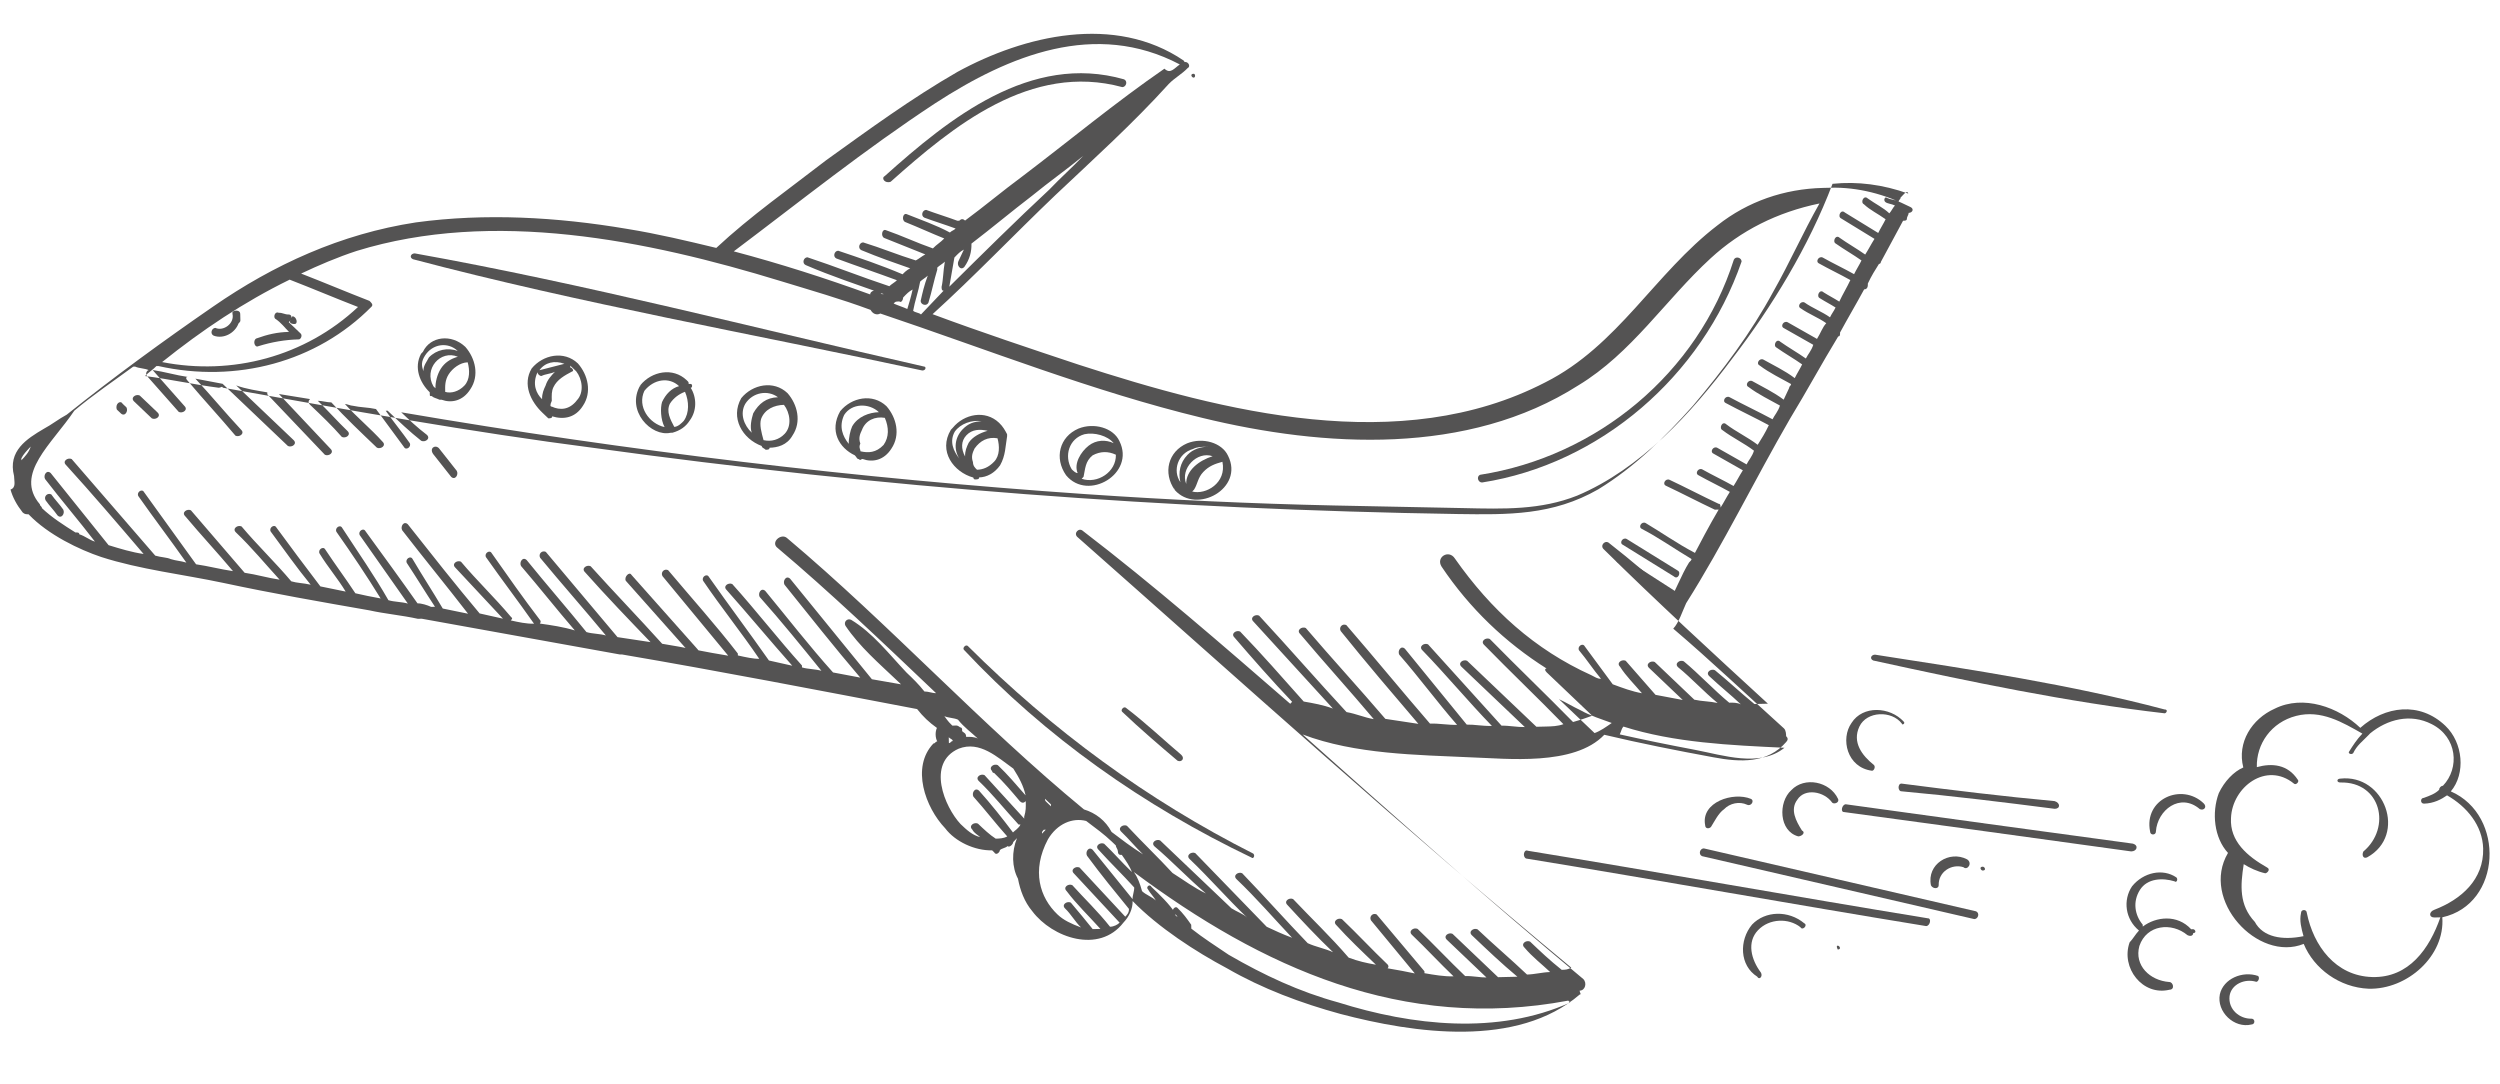 <svg width="339" height="147" viewBox="0 0 339 147" fill="none" xmlns="http://www.w3.org/2000/svg">
<path d="M1.905 64.537C1.036 61.149 3.618 59.512 5.945 58.144C6.98 57.594 8.009 56.782 9.045 56.232C15.475 51.092 22.173 46.207 28.878 41.585C37.13 35.876 46.206 31.719 56.396 30.158C65.805 28.879 75.522 29.427 85.001 31.031C89.214 31.714 93.171 32.666 97.128 33.618C101.743 29.309 107.157 25.505 112.046 21.714C117.716 17.641 123.641 13.3 129.847 9.739C138.905 4.796 151.158 1.873 160.492 8.201C160.492 8.201 160.761 8.456 160.498 8.463C161.016 8.188 161.56 8.961 161.042 9.236C160.275 10.042 159.239 10.591 158.472 11.397C153.621 16.761 148.233 21.613 143.107 26.459C137.47 31.842 132.101 37.481 126.457 42.602C133.074 45.062 139.683 47.26 146.293 49.459C165.855 55.797 189.871 62.027 209.552 51.841C219.396 46.88 224.4 37.054 232.894 30.552C237.011 27.304 241.952 25.61 247.193 25.481C247.455 25.475 247.98 25.462 248.242 25.455C251.911 25.365 255.606 26.324 259.058 28.075C259.588 28.324 259.339 28.855 258.815 28.868C258.821 29.13 258.566 29.398 258.572 29.66C258.579 29.922 258.317 29.929 258.054 29.935C257.051 31.796 256.048 33.656 255.044 35.516C255.044 35.516 255.051 35.778 254.789 35.785C254.284 36.584 253.779 37.383 253.28 38.444C253.287 38.706 253.3 39.23 252.776 39.243C251.772 41.103 250.513 43.232 249.51 45.092C249.516 45.355 249.523 45.617 249.261 45.623C246.992 49.35 244.985 53.071 242.716 56.798C237.936 65.044 233.692 73.802 228.643 81.793C228.145 82.855 227.659 84.44 226.892 85.245C231.981 89.579 236.814 94.181 241.91 98.776C242.178 99.032 242.191 99.556 242.197 99.818C242.466 100.074 242.472 100.336 242.217 100.604C239.667 103.551 235.991 103.379 232.302 102.683C227.297 101.757 222.554 100.824 217.542 99.636C213.452 103.932 204.247 102.846 199.523 102.7C192.171 102.356 183.778 102.299 176.631 99.59C189.232 110.819 201.833 122.049 214.683 132.748C215.22 133.26 214.983 134.314 214.197 134.334C214.203 134.596 214.472 134.851 214.21 134.858C205.734 142.146 191.786 140.128 181.756 137.489C176.476 136.045 171.183 134.077 166.395 131.31C162.144 129.054 157.08 125.769 153.583 122.183C153.609 123.231 153.111 124.293 152.344 125.098C149.039 129.375 142.691 127.17 139.981 123.565C138.9 122.281 138.337 120.721 138.037 119.155C137.212 117.602 137.161 115.505 137.902 113.651C137.646 113.92 137.646 113.92 137.391 114.188C137.397 114.45 136.886 114.987 136.617 114.732C136.362 115 135.837 115.013 135.582 115.282C135.588 115.544 135.077 116.081 134.802 115.563L134.533 115.307C132.175 115.365 129.522 114.119 128.166 112.316C125.475 109.498 123.505 104.039 126.573 100.817C126.835 100.81 126.829 100.548 127.091 100.542C126.816 100.024 126.797 99.238 127.046 98.707C125.978 97.947 125.173 97.18 124.361 96.151C110.924 93.595 97.749 91.034 84.318 88.741L84.056 88.747C75.1 87.131 66.144 85.515 57.189 83.899C56.927 83.905 56.927 83.905 56.664 83.911C54.555 83.439 52.19 83.234 50.08 82.762C43.496 81.612 36.912 80.462 30.321 79.05C24.785 77.875 19 77.23 13.713 75.524C10.805 74.546 6.56 72.552 3.868 69.733C3.606 69.74 3.344 69.746 3.076 69.491C2.264 68.462 1.714 67.426 1.426 66.384C2.206 66.103 1.925 65.323 1.905 64.537ZM21.982 49.097C31.468 50.962 41.37 48.359 48.547 41.627C45.37 40.394 42.455 39.154 39.278 37.921C33.059 40.958 27.383 44.769 21.982 49.097ZM159.981 8.738C148.557 2.724 136.872 7.468 126.805 14.009C117.256 20.275 108.512 27.307 99.5 34.084C105.835 35.765 111.914 37.714 118 39.925C117.993 39.663 118.249 39.394 118.773 39.381C119.035 39.375 119.042 39.637 119.304 39.63C119.304 39.63 119.304 39.63 119.572 39.886C119.572 39.886 119.572 39.886 119.834 39.88C116.395 38.653 112.694 37.432 109.248 35.943C108.718 35.694 108.96 34.901 109.485 34.889C113.186 36.109 116.894 37.592 120.595 38.812C120.851 38.544 121.368 38.269 121.624 38C118.977 37.016 116.069 36.038 113.422 35.054C112.892 34.805 113.135 34.012 113.659 33.999C116.567 34.977 119.476 35.955 122.391 37.194C122.647 36.926 122.902 36.657 123.42 36.383C121.304 35.648 119.188 34.913 116.804 33.922C116.273 33.673 116.516 32.88 117.04 32.868C119.418 33.596 121.803 34.587 124.181 35.315C124.698 35.04 124.954 34.772 125.472 34.497C123.618 33.755 121.764 33.014 119.91 32.273C119.38 32.023 119.616 30.969 120.147 31.218C122.263 31.953 124.385 32.95 126.501 33.685C127.012 33.148 127.53 32.873 128.041 32.336C126.187 31.594 124.596 30.847 122.742 30.105C122.211 29.856 122.447 28.801 122.978 29.051C124.832 29.792 126.948 30.527 128.808 31.53C129.064 31.262 129.326 31.255 129.582 30.987C128.258 30.495 126.673 30.009 125.35 29.517C124.819 29.268 125.062 28.475 125.586 28.462C126.909 28.954 128.495 29.44 129.818 29.932C129.818 29.932 129.818 29.932 130.08 29.925C130.336 29.657 130.598 29.651 130.866 29.906C133.442 28.007 136.012 25.846 138.588 23.948C145.024 19.07 151.192 13.936 157.897 9.313C158.702 10.08 159.207 9.281 159.981 8.738ZM121.177 41.158C121.708 41.407 122.5 41.65 123.031 41.899C123.274 41.106 123.516 40.314 123.753 39.259C123.235 39.534 122.979 39.803 122.468 40.34C122.475 40.602 122.225 41.132 121.957 40.877C121.433 40.889 121.433 40.889 121.177 41.158ZM142.302 25.692C143.836 24.081 145.376 22.732 146.91 21.121C144.596 23.014 142.276 24.644 139.962 26.536C137.131 28.704 134.561 30.865 131.73 33.032C131.755 34.08 131.519 35.135 130.758 36.203C130.247 36.74 129.704 35.966 129.953 35.436C130.202 34.905 130.451 34.374 130.701 33.844C130.183 34.119 129.927 34.387 129.416 34.924C129.186 36.241 128.956 37.558 128.726 38.875C133.334 34.304 137.687 30.001 142.302 25.692ZM127.953 39.418C127.691 39.425 127.684 39.163 127.678 38.901C127.914 37.846 127.888 36.797 128.118 35.481C127.863 35.749 127.345 36.024 127.089 36.293C127.089 36.293 127.089 36.293 127.096 36.555C126.61 38.14 126.38 39.457 125.894 41.042C125.645 41.573 124.853 41.33 124.84 40.806C125.076 39.751 125.312 38.696 125.805 37.373C125.549 37.642 125.031 37.917 124.775 38.185C124.546 39.502 124.053 40.825 123.823 42.142C124.092 42.398 124.616 42.385 124.885 42.641C125.907 41.566 126.93 40.492 127.953 39.418ZM231.955 35.033C225.8 40.691 221.256 47.883 214.02 52.256C199.044 61.802 179.612 60.705 162.991 56.654C148.218 53.083 133.918 47.402 119.374 42.513C118.857 42.788 118.326 42.539 118.051 42.021C114.081 40.545 109.856 39.337 105.893 38.123C87.661 32.539 66.841 28.329 48.361 34.027C45.76 34.877 43.164 35.99 40.831 37.096C44.008 38.329 46.923 39.569 50.101 40.802C50.369 41.058 50.638 41.314 50.382 41.582C42.961 49.107 32.018 51.998 21.471 49.634C21.471 49.634 21.471 49.634 21.208 49.64C20.697 50.177 20.179 50.452 19.668 50.989C23.088 51.43 26.252 52.139 29.672 52.58C29.934 52.573 30.19 52.305 30.196 52.567C47.053 55.563 63.648 58.565 80.748 60.768C119.429 66.114 158.576 69.088 197.665 69.703C204.485 69.798 210.52 69.912 216.726 66.351C221.635 63.346 225.732 59.312 229.561 55.022C233.638 50.202 237.447 45.126 240.458 39.545C242.72 35.556 244.458 31.58 246.721 27.591C240.98 28.78 236.059 31.261 231.955 35.033ZM229.918 101.693C233.606 102.389 238.631 104.101 241.974 101.397C234.623 101.053 227.009 100.715 220.137 98.523C219.882 98.792 219.888 99.054 219.639 99.584C222.803 100.293 226.23 100.996 229.918 101.693ZM218.552 98.037C217.229 97.546 215.643 97.06 214.314 96.306C213.252 95.807 212.453 95.302 211.392 94.804C213.003 96.338 214.614 97.872 216.225 99.406C217.005 99.124 217.779 98.581 218.552 98.037ZM154.862 120.84C155.399 121.352 156.191 121.595 156.728 122.106C156.453 121.588 155.916 121.077 155.641 120.559C155.373 120.303 155.884 119.766 156.159 120.284C157.233 121.307 158.576 122.585 159.394 123.876L159.401 124.138C159.669 124.394 159.931 124.388 159.938 124.65C159.669 124.394 159.394 123.876 159.126 123.621C158.857 123.365 159.368 122.828 159.637 123.084C160.443 123.851 160.986 124.624 161.529 125.397C161.536 125.659 161.536 125.659 161.542 125.922C163.147 127.193 164.745 128.203 166.612 129.469C171.4 132.236 176.175 134.479 181.456 135.923C191.498 139.086 203.069 140.376 212.925 135.938L212.657 135.683C190.207 139.904 171.112 131.194 153.749 118.245C154.293 119.019 154.574 119.799 154.862 120.84ZM143.401 124.006C144.206 124.773 145.267 125.272 146.591 125.764C145.785 124.997 145.235 123.961 144.43 123.194C143.893 122.683 144.666 122.139 145.197 122.389C146.277 123.673 147.358 124.958 148.17 125.987C148.432 125.981 148.694 125.974 149.218 125.961C147.6 124.165 145.989 122.631 144.634 120.829C144.097 120.318 144.87 119.774 145.401 120.023C147.018 121.819 148.898 123.609 150.522 125.667C151.046 125.654 151.564 125.379 151.819 125.111C149.665 122.804 147.779 120.752 145.624 118.444C145.087 117.933 145.861 117.39 146.391 117.639C148.546 119.946 150.432 121.998 152.586 124.305C152.842 124.037 153.098 123.768 153.085 123.244C151.192 120.93 149.3 118.617 147.401 116.041C147.126 115.523 147.631 114.724 148.168 115.235C150.061 117.549 151.684 119.607 153.577 121.921C153.564 121.397 153.813 120.866 153.8 120.342C152.183 118.546 150.572 117.012 148.954 115.216C148.417 114.705 149.191 114.161 149.721 114.41C151.064 115.689 152.144 116.973 153.487 118.252C153.206 117.472 152.662 116.699 152.119 115.925C151.857 115.932 151.595 115.938 151.582 115.414C151.575 115.152 151.307 114.896 151.3 114.634C151.032 114.378 151.032 114.378 150.763 114.123C149.689 113.1 148.622 112.339 147.286 111.323C145.438 110.844 143.361 111.682 142.102 113.81C139.846 118.062 140.984 121.705 143.401 124.006ZM144.914 110.857C144.652 110.863 144.652 110.863 144.914 110.857V110.857ZM142.51 109.08C142.242 108.824 141.973 108.569 141.705 108.313C141.711 108.575 141.711 108.575 141.98 108.831C142.248 109.087 142.248 109.087 142.517 109.342L142.51 109.08ZM141.296 113.044C141.552 112.775 141.552 112.775 141.807 112.506L141.545 112.513C141.29 112.781 141.29 112.781 141.296 113.044ZM130.25 111.741C131.056 112.508 131.861 113.275 132.916 113.511C132.647 113.256 132.117 113.006 131.842 112.489C131.305 111.977 132.078 111.434 132.609 111.683C133.414 112.45 134.22 113.217 135.019 113.722C135.543 113.709 136.067 113.696 136.585 113.421C134.968 111.625 133.612 109.823 131.995 108.027C131.72 107.509 132.225 106.71 132.762 107.221C134.379 109.017 136.003 111.075 137.358 112.878C137.614 112.609 138.132 112.334 138.381 111.804C138.381 111.804 138.381 111.804 138.119 111.81C136.233 109.758 134.609 107.7 132.73 105.911C132.193 105.399 132.966 104.856 133.497 105.105C135.383 107.157 137 108.953 138.886 111.005L138.88 110.743C139.122 109.95 139.11 109.426 139.09 108.639C138.835 108.908 138.572 108.914 138.304 108.659C137.224 107.374 136.143 106.089 134.801 104.811C134.538 104.817 134.532 104.555 134.532 104.555C133.995 104.044 134.768 103.501 135.299 103.75C136.642 105.028 137.722 106.313 139.071 107.853C138.777 106.549 138.227 105.514 137.409 104.223C135.273 102.701 132.857 100.401 129.999 101.52C125.589 103.463 128.096 109.433 130.25 111.741ZM129.136 98.394C129.398 98.387 129.398 98.387 129.136 98.394C129.398 98.387 129.66 98.381 129.66 98.381C129.922 98.374 130.191 98.63 130.191 98.63C130.453 98.624 130.459 98.886 130.459 98.886L130.466 99.148C130.734 99.404 130.996 99.397 131.009 99.921C131.533 99.909 132.058 99.896 132.588 100.145C131.783 99.378 130.715 98.617 129.903 97.588C129.373 97.339 128.586 97.358 128.056 97.109C128.599 97.882 128.868 98.138 129.136 98.394ZM128.65 99.979C128.657 100.241 128.657 100.241 128.663 100.503L128.67 100.765C128.932 100.759 128.925 100.497 129.188 100.49C129.181 100.228 128.919 100.235 128.65 99.979ZM5.409 68.385C5.415 68.647 5.677 68.64 5.684 68.902C7.026 70.18 8.625 71.19 10.223 72.2C10.485 72.194 10.747 72.187 10.753 72.449C11.546 72.692 12.083 73.203 12.876 73.446C10.708 70.615 8.279 67.79 6.112 64.958C5.837 64.44 6.342 63.641 6.879 64.153C9.583 67.495 12.019 70.583 14.723 73.925C16.308 74.411 17.894 74.897 19.473 75.12C15.963 71.01 12.453 66.901 8.95 63.053C8.413 62.541 9.186 61.998 9.717 62.247C13.495 66.613 17.273 70.978 21.052 75.344C21.844 75.587 22.631 75.567 23.161 75.817C23.954 76.059 24.478 76.046 25.271 76.289C23.097 73.196 20.93 70.364 18.756 67.27C18.481 66.753 19.254 66.209 19.529 66.727C21.972 70.076 24.145 73.17 26.588 76.519C28.167 76.743 30.014 77.222 31.593 77.445C29.432 74.876 27.277 72.569 25.117 69.999C24.58 69.488 25.353 68.945 25.884 69.194C28.313 72.019 30.742 74.844 33.172 77.669C34.751 77.893 36.336 78.378 37.915 78.602C36.029 76.55 34.137 74.236 31.989 72.191C31.452 71.68 32.225 71.136 32.756 71.385C34.916 73.955 37.333 76.256 39.494 78.825C40.287 79.068 41.073 79.049 42.128 79.285C40.235 76.971 38.605 74.651 36.706 72.075C36.431 71.558 37.205 71.014 37.48 71.532C39.378 74.108 41.277 76.684 43.445 79.515C44.499 79.751 45.816 79.981 46.871 80.218C45.778 78.409 44.429 76.869 43.335 75.06C43.06 74.542 43.834 73.999 44.109 74.516C45.471 76.581 46.826 78.383 48.188 80.448C49.243 80.684 50.297 80.921 51.614 81.151C49.703 78.05 47.797 75.213 45.623 72.119C45.349 71.601 46.122 71.058 46.397 71.576C48.577 74.931 50.751 78.025 52.669 81.387C53.462 81.63 54.51 81.604 55.303 81.847C53.129 78.753 50.955 75.66 48.781 72.566C48.506 72.048 49.28 71.505 49.555 72.023C51.997 75.372 54.439 78.721 56.613 81.815C57.137 81.802 57.93 82.045 58.461 82.294C58.723 82.287 58.723 82.287 58.985 82.281C57.623 80.216 56.53 78.408 55.168 76.343C54.893 75.825 55.666 75.282 55.941 75.8C57.309 78.126 58.671 80.191 60.039 82.517C61.094 82.754 62.411 82.984 63.466 83.22C60.486 79.36 57.514 75.761 54.534 71.9C54.259 71.383 54.764 70.584 55.301 71.095C58.549 75.211 61.797 79.328 65.038 83.182C66.093 83.418 67.148 83.654 68.203 83.891C66.048 81.584 63.894 79.276 61.739 76.969C61.202 76.457 61.975 75.914 62.506 76.163C64.667 78.733 67.084 81.034 69.245 83.603C69.513 83.859 69.513 83.859 69.257 84.127C70.312 84.364 71.367 84.6 72.415 84.574C70.242 81.481 68.074 78.649 65.9 75.555C65.625 75.038 66.399 74.494 66.674 75.012C68.848 78.106 71.021 81.199 73.189 84.031C73.457 84.287 73.201 84.555 73.201 84.555C74.781 84.778 76.359 85.002 77.945 85.488C75.515 82.663 73.079 79.575 70.65 76.75C70.375 76.233 70.88 75.433 71.417 75.945C74.121 79.288 76.819 82.368 79.524 85.711C80.316 85.954 81.365 85.928 82.157 86.171C79.184 82.573 76.218 79.236 73.245 75.638C72.97 75.12 73.482 74.583 74.012 74.832C77.254 78.686 80.495 82.54 83.736 86.395C85.315 86.618 86.632 86.848 88.211 87.072C85.251 83.997 82.291 80.923 79.325 77.587C78.787 77.075 79.561 76.532 80.091 76.781C83.326 80.373 86.555 83.703 89.79 87.295C92.686 87.749 95.85 88.458 98.746 88.911C95.773 85.313 92.8 81.714 89.827 78.116C89.552 77.598 90.064 77.061 90.594 77.31C93.835 81.165 97.07 84.757 100.05 88.617L100.056 88.879C101.111 89.116 102.166 89.352 102.952 89.333C100.503 85.721 97.799 82.379 95.35 78.767C95.075 78.249 95.849 77.706 96.124 78.224C98.841 82.091 101.552 85.696 104.269 89.563C105.324 89.799 106.378 90.035 107.433 90.272C104.467 86.935 101.494 83.337 98.527 80.001C97.99 79.489 98.764 78.946 99.294 79.195C102.529 82.787 105.509 86.648 108.744 90.24L108.75 90.502C109.543 90.745 110.591 90.719 111.384 90.962C108.679 87.619 105.975 84.276 103.009 80.94C102.734 80.422 103.238 79.623 103.775 80.134C106.748 83.733 109.728 87.593 112.963 91.185C114.279 91.415 115.334 91.652 116.651 91.882C113.141 87.772 109.893 83.656 106.377 79.284C106.102 78.766 106.607 77.967 107.144 78.478C110.929 83.106 114.445 87.478 118.23 92.105C119.547 92.335 120.864 92.565 122.181 92.795C121.912 92.539 121.912 92.539 121.644 92.284C119.227 89.983 116.548 87.688 114.643 84.85C114.368 84.332 114.879 83.796 115.41 84.045C118.338 85.809 120.505 88.64 122.928 91.203C123.734 91.97 124.539 92.737 125.351 93.766C125.875 93.753 126.406 94.003 126.93 93.99C119.68 87.087 112.431 80.184 105.469 74.323C104.401 73.563 105.942 72.214 106.747 72.981C120.671 84.703 133.067 98.297 146.985 109.757C148.57 110.243 149.906 111.259 150.731 112.812C152.067 113.828 153.403 114.845 155.002 115.854C153.928 114.832 153.116 113.803 152.042 112.78C151.505 112.269 152.278 111.725 152.809 111.975C154.963 114.282 157.111 116.327 158.997 118.379C160.595 119.389 161.931 120.405 163.523 121.153C161.113 119.114 158.959 116.806 156.548 114.768C156.011 114.256 156.785 113.713 157.315 113.962C160.538 117.03 163.76 120.098 166.982 123.166C167.781 123.671 168.574 123.913 169.111 124.425C166.425 121.868 163.996 119.043 161.311 116.486C160.774 115.975 161.547 115.432 162.078 115.681C165.306 119.011 168.535 122.341 171.764 125.671C172.825 126.169 173.886 126.668 175.209 127.16C172.786 124.597 170.357 121.772 167.672 119.215C167.135 118.704 167.908 118.16 168.439 118.41C171.399 121.484 174.365 124.82 177.325 127.895C178.386 128.393 179.703 128.623 180.764 129.122C178.616 127.076 176.462 124.769 174.576 122.717C174.039 122.206 174.812 121.663 175.343 121.912C177.766 124.475 180.451 127.031 182.88 129.857C184.204 130.349 185.258 130.585 186.575 130.815C184.696 129.025 182.816 127.236 181.199 125.44C180.662 124.928 181.435 124.385 181.966 124.634C184.114 126.679 186 128.731 188.148 130.776C188.148 130.776 188.416 131.032 188.161 131.301C189.477 131.531 190.794 131.76 191.849 131.997C189.957 129.683 187.796 127.114 185.903 124.8C185.628 124.282 186.14 123.745 186.67 123.994C188.831 126.564 190.992 129.133 193.153 131.703L193.159 131.965C194.476 132.195 195.793 132.425 197.104 132.393C195.224 130.603 193.338 128.551 191.458 126.762C190.921 126.25 191.695 125.707 192.225 125.956C194.374 128.001 196.528 130.309 198.676 132.354C199.724 132.328 200.779 132.565 201.565 132.545C199.686 130.756 198.075 129.222 196.195 127.432C195.658 126.921 196.432 126.377 196.962 126.627C199.11 128.672 200.99 130.462 203.138 132.507C203.924 132.488 204.973 132.462 205.759 132.443C203.617 130.659 201.738 128.87 199.589 126.824C199.052 126.313 199.826 125.77 200.356 126.019C202.505 128.064 204.915 130.103 207.063 132.148C208.111 132.123 209.153 131.835 210.201 131.809C209.127 130.787 207.791 129.77 206.711 128.486C206.174 127.974 206.947 127.431 207.478 127.68C208.82 128.958 210.163 130.237 211.767 131.509C212.292 131.496 212.554 131.489 213.071 131.214C190.319 112.366 168.327 92.451 146.079 72.803C145.542 72.292 146.309 71.486 146.846 71.998C156.467 79.367 165.846 87.529 174.956 95.435L175.212 95.166C172.52 92.348 169.822 89.267 167.393 86.442C166.856 85.93 167.629 85.387 168.16 85.636C171.12 88.711 173.818 91.791 176.784 95.128C178.101 95.358 179.418 95.588 180.741 96.08C177.238 92.232 173.466 88.129 169.962 84.281C169.425 83.77 170.199 83.226 170.729 83.475C174.77 87.834 178.548 92.2 182.589 96.559C183.905 96.789 184.967 97.287 186.283 97.517C183.042 93.663 179.539 89.815 176.297 85.961C175.76 85.45 176.534 84.906 177.064 85.156C180.574 89.266 184.346 93.369 187.856 97.479C189.435 97.702 190.752 97.932 192.331 98.156C188.821 94.046 185.311 89.936 181.795 85.564C181.52 85.046 182.031 84.51 182.561 84.759C186.34 89.124 190.125 93.752 193.903 98.117C195.214 98.085 196.268 98.322 197.579 98.289C194.881 95.209 192.439 91.859 189.741 88.779C189.466 88.261 189.971 87.462 190.508 87.973C193.212 91.316 196.185 94.915 198.889 98.257C199.938 98.232 200.992 98.468 202.303 98.436C199.074 95.106 196.101 91.507 192.873 88.177C192.336 87.666 193.109 87.123 193.64 87.372C196.875 90.964 200.378 94.812 203.613 98.404C204.661 98.378 205.716 98.614 206.765 98.589C203.811 95.776 201.126 93.22 198.172 90.408C197.635 89.896 198.409 89.353 198.939 89.602C202.161 92.67 205.115 95.482 208.337 98.55C208.861 98.537 209.123 98.531 209.647 98.518C210.434 98.499 211.22 98.48 212 98.198C208.503 94.612 204.744 91.033 201.247 87.448C200.71 86.936 201.483 86.393 202.014 86.642C205.779 90.483 209.538 94.063 213.304 97.904C214.346 97.616 215.126 97.335 215.905 97.053C213.757 95.008 211.878 93.219 209.73 91.173C209.461 90.918 209.455 90.656 209.717 90.649C204.123 87.115 199.29 82.513 195.479 76.837C194.661 75.546 196.47 74.453 197.288 75.744C202.179 82.704 208.08 88.067 215.77 91.55C216.301 91.799 216.57 92.055 217.094 92.042C216.013 90.757 215.195 89.466 214.114 88.181C213.84 87.663 214.613 87.12 214.888 87.638C216.243 89.44 217.33 90.987 218.686 92.789C220.009 93.281 221.332 93.773 222.649 94.003C221.568 92.719 220.494 91.696 219.676 90.405C219.139 89.894 219.912 89.35 220.443 89.599C221.792 91.14 223.141 92.68 224.49 94.221C225.807 94.451 226.862 94.687 228.178 94.917C226.567 93.383 225.225 92.105 223.614 90.571C223.077 90.059 223.85 89.516 224.381 89.765C226.26 91.555 228.14 93.344 229.751 94.878C230.806 95.115 231.854 95.089 232.909 95.325C231.036 93.798 229.418 92.002 227.545 90.474C227.008 89.963 227.781 89.419 228.312 89.669C230.454 91.452 232.34 93.504 234.481 95.287C235.005 95.274 235.53 95.261 236.06 95.51C234.718 94.232 233.113 92.96 231.77 91.682C231.233 91.171 232.007 90.627 232.537 90.876C234.411 92.404 236.022 93.938 237.895 95.465C238.419 95.453 239.205 95.433 239.729 95.42C232.218 88.524 224.706 81.628 217.45 74.463C216.913 73.951 217.68 73.146 218.217 73.657C221.157 75.945 224.104 78.496 226.783 80.79C227.032 80.259 227.282 79.729 227.531 79.198C228.029 78.137 228.528 77.076 229.033 76.277L229.288 76.008C230.541 73.617 231.794 71.227 233.053 69.098C232.79 69.104 232.79 69.104 232.528 69.111C230.406 68.114 228.015 66.861 225.893 65.864C225.362 65.615 225.867 64.816 226.398 65.065C228.52 66.062 230.911 67.314 233.033 68.311C233.295 68.305 233.302 68.567 233.308 68.829C233.813 68.03 234.062 67.499 234.567 66.7C233.238 65.946 231.646 65.198 230.316 64.444C229.785 64.195 230.29 63.396 230.821 63.645C232.151 64.399 233.742 65.147 235.072 65.901C235.577 65.102 235.826 64.572 236.331 63.773C235.001 63.018 233.672 62.264 232.342 61.51C231.811 61.261 232.316 60.462 232.847 60.711C234.177 61.465 235.506 62.219 236.836 62.973C237.085 62.443 237.597 61.906 237.839 61.113C236.503 60.097 234.912 59.349 233.575 58.333C233.045 58.084 233.543 57.023 234.08 57.534C235.416 58.55 237.008 59.298 238.344 60.314C238.849 59.515 239.354 58.716 239.853 57.655C237.992 56.651 235.87 55.654 234.01 54.651C233.479 54.402 233.984 53.603 234.515 53.852C236.375 54.855 238.497 55.852 240.357 56.855C240.607 56.325 241.118 55.788 241.361 54.995C240.031 54.241 238.439 53.493 237.103 52.477C236.573 52.228 237.078 51.429 237.608 51.678C238.938 52.432 240.53 53.18 241.866 54.196C242.115 53.666 242.364 53.135 242.613 52.604C242.607 52.342 242.869 52.336 242.863 52.074C241.533 51.32 239.941 50.572 238.605 49.556C238.074 49.306 238.579 48.507 239.11 48.757C240.44 49.511 242.031 50.258 243.368 51.275C243.617 50.744 244.122 49.945 244.371 49.414C243.303 48.654 241.974 47.9 240.906 47.139C240.375 46.89 240.874 45.829 241.411 46.34C242.479 47.1 243.808 47.855 244.876 48.615C245.125 48.085 245.636 47.548 245.879 46.755C244.549 46.001 243.22 45.247 241.89 44.492C241.359 44.243 241.864 43.444 242.395 43.693C243.725 44.447 245.054 45.202 246.384 45.956C246.889 45.157 247.132 44.364 247.643 43.827C246.575 43.066 245.252 42.574 244.185 41.814C243.654 41.565 244.159 40.766 244.689 41.015C245.757 41.775 247.08 42.267 248.148 43.028C248.397 42.497 248.653 42.229 248.902 41.698C248.103 41.193 247.572 40.944 246.773 40.439C246.243 40.19 246.741 39.129 247.278 39.64C248.077 40.145 248.608 40.394 249.407 40.899C249.905 39.838 250.41 39.039 250.909 37.978C249.579 37.224 247.987 36.476 246.658 35.722C246.127 35.472 246.632 34.673 247.163 34.922C248.492 35.677 250.084 36.424 251.414 37.178C251.663 36.648 252.168 35.849 252.417 35.318C251.349 34.558 250.02 33.803 248.952 33.043C248.422 32.794 248.92 31.733 249.457 32.244C250.525 33.004 251.854 33.759 252.922 34.519C253.427 33.72 253.676 33.189 254.181 32.39C252.583 31.381 251.253 30.626 249.655 29.617C249.124 29.367 249.623 28.306 250.16 28.817C251.758 29.827 253.088 30.581 254.686 31.591C254.935 31.061 255.44 30.262 255.689 29.731C254.622 28.97 253.56 28.472 252.755 27.705C252.224 27.456 252.723 26.395 253.26 26.906C254.327 27.666 255.389 28.165 256.194 28.932C256.45 28.663 256.699 28.133 256.955 27.864C256.424 27.615 255.9 27.628 255.631 27.372C255.363 27.116 255.612 26.586 255.881 26.842C256.411 27.091 256.935 27.078 257.466 27.327C257.46 27.065 257.722 27.059 257.715 26.797C257.971 26.528 257.971 26.528 258.227 26.26C258.482 25.991 258.744 25.985 258.751 26.247C255.312 25.02 251.892 24.579 248.491 24.925C245.289 33.395 240.247 41.648 234.91 48.597C229.324 56.077 222.428 63.589 213.863 67.208C208.928 69.165 203.942 69.025 198.432 68.897C192.659 68.777 186.887 68.656 180.853 68.542C169.57 68.294 158.543 67.777 147.248 67.005C116.251 64.88 85.216 61.183 54.404 55.907C55.479 56.93 56.553 57.952 57.889 58.968C58.426 59.48 57.652 60.023 57.122 59.774C55.517 58.502 54.175 57.224 52.563 55.69L52.301 55.696C53.388 57.243 54.469 58.528 55.556 60.075C55.831 60.592 55.057 61.136 54.782 60.618C53.427 58.816 52.34 57.269 50.985 55.466C49.93 55.23 48.882 55.256 47.827 55.019C47.565 55.026 47.034 54.776 46.772 54.783C48.389 56.579 50.263 58.106 51.88 59.903C52.417 60.414 51.644 60.957 51.113 60.708C48.965 58.663 46.817 56.617 44.931 54.566C44.407 54.579 43.614 54.336 43.09 54.349C44.432 55.627 45.781 57.167 47.124 58.446C47.661 58.957 46.888 59.5 46.357 59.251C45.008 57.711 43.666 56.432 42.054 54.898C41.786 54.643 41.779 54.381 42.035 54.112C40.718 53.882 39.139 53.659 37.822 53.429C40.245 55.992 42.4 58.299 44.823 60.862C45.36 61.373 44.587 61.917 44.056 61.668C41.364 58.849 38.941 56.286 36.25 53.467L36.244 53.205C34.927 52.975 33.348 52.752 32.025 52.26C34.71 54.816 37.126 57.117 39.811 59.674C40.348 60.185 39.575 60.729 39.044 60.479C36.091 57.667 33.137 54.855 30.183 52.043C28.867 51.813 27.812 51.576 26.495 51.346C28.65 53.654 30.542 55.967 32.697 58.275C33.233 58.786 32.46 59.33 31.93 59.08C29.769 56.511 27.614 54.203 25.453 51.634C25.185 51.378 25.178 51.116 25.44 51.11C23.861 50.886 22.276 50.401 20.697 50.177C22.046 51.718 23.663 53.514 25.012 55.054C25.549 55.565 24.776 56.109 24.245 55.86C22.896 54.319 21.279 52.523 19.93 50.983C19.662 50.727 19.911 50.197 20.173 50.19C19.642 49.941 18.856 49.96 18.325 49.711C18.325 49.711 18.325 49.711 18.063 49.717C15.488 51.616 12.649 53.521 10.08 55.682C7.044 60.215 1.899 64.275 5.409 68.385ZM4.168 60.548C3.656 61.085 3.145 61.622 2.896 62.152L2.902 62.414C3.414 61.877 3.925 61.34 4.168 60.548Z" fill="#545353"/>
<path d="M159.299 66.448C159.292 66.186 159.03 66.192 159.299 66.448C157.668 64.128 158.384 61.225 160.979 60.113C163.056 59.275 165.696 59.997 166.528 61.812C168.734 66.216 162.265 69.784 159.299 66.448ZM161.784 60.88C159.701 61.455 158.972 63.833 160.059 65.38C159.765 64.076 159.995 62.759 161.017 61.685C161.784 60.88 162.826 60.592 163.875 60.566C162.826 60.592 162.302 60.605 161.784 60.88ZM160.852 65.623C160.807 63.788 162.609 62.433 164.431 61.864C162.315 61.129 160.014 63.546 160.852 65.623ZM165.761 62.618C165.499 62.624 165.499 62.624 165.761 62.618C164.719 62.906 163.939 63.187 163.172 63.993C162.405 64.798 162.424 65.584 161.919 66.383L161.664 66.652C163.511 67.131 166.356 65.488 165.761 62.618Z" fill="#545353"/>
<path d="M144.564 64.449C142.934 62.129 143.649 59.227 146.245 58.114C148.322 57.276 150.962 57.998 151.793 59.814C153.999 64.218 147.537 68.047 144.564 64.449ZM147.05 58.881C144.966 59.457 144.238 61.835 145.331 63.644C145.6 63.899 145.868 64.155 146.13 64.148C145.574 62.851 146.584 61.253 147.613 60.441C148.642 59.629 149.952 59.597 151.013 60.095C150.201 59.066 148.354 58.587 147.05 58.881ZM148.169 61.738C147.14 62.55 147.166 63.599 146.929 64.653L146.674 64.922C148.79 65.657 151.372 64.02 151.314 61.661C150.253 61.163 149.205 61.188 148.169 61.738Z" fill="#545353"/>
<path d="M113.93 55.759C115.458 53.886 118.328 53.291 120.208 55.081C121.557 56.621 122.139 58.967 120.873 60.834C119.863 62.432 118.297 62.732 116.974 62.24C116.712 62.247 116.718 62.509 116.45 62.253C116.188 62.26 116.181 61.998 115.913 61.742C113.79 60.745 112.422 58.418 113.93 55.759ZM116.686 61.198C117.741 61.435 118.789 61.409 119.812 60.335C120.573 59.267 120.54 57.957 119.984 56.659C118.667 56.429 117.37 56.986 116.878 58.309C116.628 58.84 116.379 59.37 116.661 60.15C116.411 60.681 116.68 60.936 116.686 61.198ZM115.088 60.189C115.069 59.402 115.305 58.348 115.554 57.817C116.309 56.487 117.868 55.925 119.179 55.892C117.836 54.614 115.477 54.672 114.467 56.27C113.72 57.862 114.276 59.16 115.088 60.189Z" fill="#545353"/>
<path d="M100.513 53.99C102.04 52.117 104.91 51.522 106.79 53.312C108.139 54.852 108.721 57.198 107.455 59.065C106.701 60.394 105.397 60.689 104.349 60.714C104.355 60.976 104.093 60.983 103.831 60.989C103.562 60.734 103.3 60.74 103.294 60.478C100.647 59.494 99.004 56.65 100.513 53.99ZM103.537 59.685C104.592 59.922 105.633 59.634 106.4 58.828C107.423 57.754 107.116 55.926 106.304 54.897C104.994 54.929 103.696 55.486 103.204 56.809C102.961 57.601 103.249 58.643 103.537 59.685ZM101.939 58.675C101.657 57.896 101.894 56.841 102.136 56.048C102.891 54.718 103.92 53.907 105.492 53.868C104.156 52.852 102.066 53.165 101.056 54.764C100.302 56.093 100.865 57.653 101.939 58.675Z" fill="#545353"/>
<path d="M86.833 52.228C88.361 50.355 91.231 49.76 93.11 51.55C93.379 51.805 93.379 51.805 93.385 52.067L93.647 52.061C93.909 52.054 93.922 52.579 93.66 52.585C94.479 53.876 94.524 55.711 93.507 57.047C93.002 57.846 92.229 58.389 91.187 58.677C91.187 58.677 91.187 58.677 90.925 58.684C88.317 59.272 84.82 55.686 86.833 52.228C86.578 52.496 86.84 52.49 86.833 52.228ZM91.43 57.885C91.954 57.872 92.465 57.335 92.721 57.066C93.482 55.998 93.443 54.426 92.887 53.128C92.107 53.41 91.334 53.953 90.829 54.752C90.33 55.813 90.88 56.849 91.43 57.885ZM90.12 57.917C89.57 56.881 89.531 55.309 89.774 54.516C90.272 53.455 91.039 52.649 92.081 52.361C90.739 51.083 88.648 51.397 87.377 53.001C86.38 55.124 88.01 57.444 90.12 57.917Z" fill="#545353"/>
<path d="M72.092 49.967C73.619 48.093 76.489 47.499 78.369 49.288C79.718 50.829 80.3 53.175 79.034 55.041C78.025 56.639 76.458 56.94 74.873 56.455C74.879 56.717 74.617 56.723 74.355 56.729C74.087 56.474 73.818 56.218 73.55 55.962C71.939 54.428 70.833 52.095 72.092 49.967ZM73.146 50.203C74.188 49.915 75.492 49.621 76.534 49.333C75.211 48.841 73.907 49.135 73.146 50.203ZM74.841 55.144C75.902 55.642 77.213 55.61 78.229 54.274C79.251 53.2 78.944 51.372 78.132 50.343C77.864 50.087 77.595 49.832 77.327 49.576L77.333 49.838C77.595 49.832 77.87 50.349 77.608 50.356C76.573 50.906 75.537 51.456 75.039 52.517C74.79 53.047 74.802 53.572 74.822 54.358C74.572 54.888 74.579 55.151 74.841 55.144ZM73.505 54.128C73.486 53.342 73.735 52.811 73.984 52.28C74.227 51.488 74.738 50.951 75.249 50.414C74.732 50.689 73.945 50.708 73.428 50.983C73.166 50.989 72.897 50.734 72.891 50.471C72.143 52.063 72.699 53.361 73.505 54.128Z" fill="#545353"/>
<path d="M63.104 47.04C64.453 48.58 65.035 50.926 63.77 52.793C62.76 54.391 61.194 54.692 59.871 54.2L59.609 54.206C59.078 53.957 58.816 53.964 58.547 53.708C58.285 53.714 58.285 53.714 58.279 53.452C58.279 53.452 58.279 53.452 58.272 53.19C56.93 51.912 56.092 49.834 57.096 47.974C57.096 47.974 57.096 47.974 57.351 47.706C58.348 45.583 61.225 45.25 63.104 47.04ZM62.971 52.288C63.738 51.483 63.706 50.172 63.418 49.13C62.369 49.156 61.34 49.968 60.836 50.767C60.331 51.566 60.35 52.352 60.369 53.139C61.162 53.382 62.204 53.094 62.971 52.288ZM58.777 52.391L59.046 52.647C59.027 51.86 59.263 50.806 59.768 50.007C60.273 49.207 61.046 48.664 62.088 48.376C59.704 47.386 57.409 50.064 58.777 52.391ZM57.626 48.223C57.121 49.022 57.134 49.547 57.416 50.326C57.396 49.54 57.908 49.003 58.157 48.472C59.179 47.398 60.745 47.098 62.069 47.59C60.726 46.312 58.636 46.625 57.626 48.223Z" fill="#545353"/>
<path d="M85.628 77.957C88.594 81.293 91.561 84.629 94.527 87.966C95.064 88.477 94.291 89.02 93.76 88.771C90.794 85.435 87.827 82.099 84.861 78.762C84.586 78.244 85.353 77.439 85.628 77.957Z" fill="#545353"/>
<path d="M6.949 67.036C7.493 67.809 8.03 68.32 8.573 69.094C8.848 69.612 8.343 70.411 7.806 69.899C7.263 69.126 6.726 68.615 6.182 67.841C5.907 67.323 6.419 66.787 6.949 67.036Z" fill="#545353"/>
<path d="M223.132 70.915C225.261 72.174 227.396 73.695 229.787 74.947C230.318 75.197 229.819 76.258 229.282 75.746C227.154 74.487 225.018 72.966 222.628 71.714C222.097 71.464 222.602 70.665 223.132 70.915Z" fill="#545353"/>
<path d="M220.564 73.076C222.961 74.59 225.09 75.849 227.487 77.364C228.018 77.613 227.519 78.674 226.982 78.163C224.585 76.648 222.456 75.389 220.059 73.875C219.528 73.626 220.033 72.826 220.564 73.076Z" fill="#545353"/>
<path d="M219.834 75.454C222.232 76.968 224.898 78.739 227.295 80.253C227.826 80.502 227.327 81.564 226.79 81.052C224.393 79.538 221.727 77.767 219.33 76.253C218.793 75.741 219.297 74.942 219.834 75.454Z" fill="#545353"/>
<path d="M39.951 43.936C39.426 43.949 39.158 43.693 39.414 43.425L39.158 43.693C39.695 44.205 40.232 44.716 40.769 45.227C41.038 45.483 40.788 46.014 40.526 46.02C38.692 46.065 36.864 46.372 35.042 46.941C34.524 47.216 34.236 46.174 34.754 45.899C36.314 45.337 37.618 45.042 39.19 45.004C38.653 44.492 38.11 43.719 37.311 43.214C37.042 42.959 37.285 42.166 37.816 42.415C38.34 42.402 38.608 42.658 39.132 42.645C39.394 42.639 39.663 42.894 39.407 43.163C39.407 43.163 39.407 43.163 39.663 42.894C40.187 42.882 40.475 43.923 39.951 43.936Z" fill="#545353"/>
<path d="M135.614 63.095C134.854 64.163 133.818 64.713 132.77 64.738C132.776 65 132.514 65.007 132.252 65.013C131.99 65.019 131.984 64.757 131.984 64.757C129.343 64.035 127.176 61.204 128.94 58.276C128.94 58.276 128.94 58.276 129.196 58.008C130.723 56.134 133.593 55.539 135.473 57.329C136.01 57.84 136.285 58.358 136.56 58.876L136.566 59.138C136.336 60.455 136.368 61.765 135.614 63.095ZM129.471 58.525C128.716 59.855 129.273 61.153 130.085 62.182C129.266 60.89 129.49 59.312 130.512 58.237C131.279 57.432 132.059 57.151 133.108 57.125C131.791 56.895 130.231 57.458 129.471 58.525ZM131.056 59.011C130.289 59.816 130.315 60.865 130.864 61.9C130.845 61.114 131.094 60.583 131.344 60.053C131.849 59.254 132.884 58.704 133.926 58.416C132.871 58.18 131.823 58.205 131.056 59.011ZM132.149 60.82C131.9 61.35 131.651 61.881 131.932 62.661C131.945 63.185 132.213 63.441 132.482 63.696C133.268 63.677 134.048 63.396 134.815 62.59C135.582 61.785 135.55 60.474 135.262 59.432C133.945 59.202 132.91 59.752 132.149 60.82Z" fill="#545353"/>
<path d="M125.071 50.241C102.135 45.296 78.694 41.15 55.994 35.151C55.464 34.902 55.713 34.371 56.237 34.358C79.416 38.51 102.378 44.504 125.321 49.71C125.583 49.704 125.596 50.228 125.071 50.241Z" fill="#545353"/>
<path d="M131.232 87.591C142.791 99.108 155.608 108.497 169.947 115.751C170.216 116.006 169.966 116.537 169.698 116.281C155.103 109.296 141.761 99.92 130.72 88.128C130.452 87.872 130.963 87.335 131.232 87.591Z" fill="#545353"/>
<path d="M159.673 103.153C157.263 101.114 154.584 98.819 152.167 96.518C151.899 96.263 152.41 95.726 152.679 95.981C155.351 98.014 157.768 100.315 160.178 102.353C160.715 102.865 160.203 103.402 159.673 103.153Z" fill="#545353"/>
<path d="M161.861 10.527C161.599 10.534 161.324 10.016 161.848 10.003C162.11 9.997 162.123 10.521 161.861 10.527Z" fill="#545353"/>
<path d="M200.969 65.426C200.445 65.439 200.164 64.659 200.682 64.385C216.617 61.896 230.238 50.548 235.107 35.218C235.356 34.688 236.149 34.931 236.162 35.455C230.775 51.059 216.905 62.938 200.969 65.426Z" fill="#545353"/>
<path d="M207.176 115.362C225.343 118.326 243.255 121.558 261.422 124.522C261.947 124.509 261.71 125.564 261.186 125.577C243.019 122.613 225.107 119.381 206.94 116.417C206.409 116.168 206.645 115.113 207.176 115.362Z" fill="#545353"/>
<path d="M231.032 115.04C243.427 117.883 255.56 120.732 267.955 123.575C268.486 123.825 268.243 124.617 267.719 124.63C255.324 121.787 243.191 118.938 230.796 116.095C230.265 115.845 230.508 115.053 231.032 115.04Z" fill="#545353"/>
<path d="M288.998 115.454C276.104 113.672 263.211 111.891 250.055 110.115C249.531 110.128 249.767 109.073 250.291 109.06C263.185 110.842 276.079 112.624 289.234 114.4C290.027 114.642 289.784 115.435 288.998 115.454Z" fill="#545353"/>
<path d="M278.629 109.677C271.789 108.796 264.687 107.921 257.853 107.302C257.329 107.314 257.304 106.266 257.828 106.253C264.668 107.135 271.77 108.009 278.603 108.629C279.396 108.871 279.415 109.658 278.629 109.677Z" fill="#545353"/>
<path d="M302.115 115.657C300.229 113.606 299.883 110.205 300.867 107.558C301.615 105.967 302.893 104.624 304.191 104.068C303.321 100.68 305.341 97.484 308.454 96.096C312.34 94.165 317.103 95.884 320.056 98.696C323.393 95.73 328.097 95.09 331.588 98.414C334.004 100.715 334.369 104.901 332.33 107.312C339.752 110.539 339.262 122.614 331.176 124.386C331.566 129.621 326.434 134.205 321.186 134.071C317.248 133.906 313.777 131.368 312.383 127.993C306.15 130.506 298.338 122.044 302.115 115.657ZM312.357 126.945C312.069 125.903 311.781 124.861 312.018 123.806C312.005 123.282 312.791 123.263 312.804 123.787C313.699 128.223 316.685 132.346 321.671 132.486C326.657 132.626 329.444 128.624 330.913 124.392C330.651 124.399 330.389 124.405 330.127 124.411C329.341 124.431 329.322 123.644 330.102 123.363C333.739 121.963 336.819 119.265 336.717 115.071C336.639 111.926 334.479 109.357 331.819 107.849C331.046 108.392 330.01 108.942 328.7 108.974C328.176 108.987 328.156 108.201 328.681 108.188C329.46 107.906 330.24 107.625 330.752 107.088C330.745 106.826 331.001 106.557 331.263 106.551C333.564 104.134 333.199 99.948 329.747 98.197C326.825 96.695 323.7 97.558 321.386 99.45L321.13 99.719C320.363 100.524 319.59 101.068 319.091 102.129C318.836 102.398 318.305 102.148 318.561 101.88C319.066 101.081 319.57 100.282 320.337 99.476C317.678 97.968 314.75 96.204 311.362 97.074C307.975 97.944 305.949 100.878 306.026 104.023C308.109 103.447 310.213 103.658 311.574 105.722C311.843 105.978 311.332 106.515 311.063 106.26C307.317 103.204 302.683 106.727 302.523 110.927C302.338 114.078 304.749 116.117 307.408 117.626C307.939 117.875 307.427 118.412 307.165 118.418C306.11 118.182 305.049 117.683 304.25 117.178C303.797 120.074 303.599 122.702 305.753 125.009C306.853 127.08 309.487 127.54 312.357 126.945Z" fill="#545353"/>
<path d="M290.047 126.181C288.174 124.653 287.848 122.039 289.113 120.172C290.641 118.299 293.249 117.711 295.116 118.976C295.384 119.232 295.135 119.762 294.866 119.507C293.281 119.021 291.184 119.072 290.175 120.671C289.165 122.269 289.472 124.097 290.552 125.382C290.552 125.382 290.552 125.382 290.559 125.644C292.361 124.288 295.238 123.956 297.124 126.007C297.124 126.007 297.124 126.007 297.386 126.001C297.648 125.994 297.923 126.512 297.399 126.525C297.405 126.787 297.149 127.056 296.619 126.806C294.477 125.023 291.076 125.369 290.099 128.277C289.377 130.918 291.525 132.963 294.152 133.161C294.676 133.148 294.964 134.19 294.178 134.209C290.528 135.085 287.549 131.225 288.776 127.785C289.287 127.248 289.536 126.718 290.047 126.181Z" fill="#545353"/>
<path d="M298.299 109.719C295.62 107.425 292.533 109.861 292.341 112.75C292.354 113.274 291.568 113.294 291.555 112.769C290.66 108.333 295.85 106.108 298.804 108.92C299.341 109.432 298.829 109.969 298.299 109.719Z" fill="#545353"/>
<path d="M293.521 96.724C280.372 95.211 266.929 92.394 254.009 89.564C253.479 89.314 253.728 88.784 254.252 88.771C267.414 90.808 280.838 92.84 293.508 96.2C294.033 96.187 293.783 96.718 293.521 96.724Z" fill="#545353"/>
<path d="M119.967 23.88C128.692 16.061 139.749 7.136 152.426 10.759C152.956 11.008 152.714 11.801 152.189 11.814C139.782 8.446 129.242 17.097 120.773 24.647C119.993 24.928 119.45 24.155 119.967 23.88Z" fill="#545353"/>
<path d="M18.947 53.63C19.752 54.397 20.558 55.163 21.363 55.931C21.9 56.442 21.127 56.985 20.596 56.736C19.791 55.969 18.985 55.202 18.18 54.435C17.643 53.924 18.416 53.38 18.947 53.63Z" fill="#545353"/>
<path d="M16.613 54.736C16.882 54.992 16.882 54.992 17.151 55.247C17.425 55.765 16.921 56.564 16.384 56.053C16.115 55.797 16.115 55.797 15.847 55.541C15.565 54.761 16.338 54.218 16.613 54.736Z" fill="#545353"/>
<path d="M59.506 60.765C60.318 61.794 61.13 62.823 61.942 63.852C62.217 64.37 61.712 65.169 61.175 64.657C60.363 63.628 59.551 62.599 58.739 61.57C58.196 60.797 58.969 60.253 59.506 60.765Z" fill="#545353"/>
<path d="M32.574 42.544C32.581 42.806 32.587 43.068 32.593 43.33C32.6 43.592 32.6 43.592 32.344 43.861C31.852 45.184 30.299 46.008 28.976 45.517C28.445 45.267 28.688 44.475 29.212 44.462C30.273 44.96 31.82 43.873 31.526 42.569L31.519 42.307C31.775 42.039 32.561 42.019 32.574 42.544Z" fill="#545353"/>
<path d="M317.341 105.581C323.356 104.909 326.445 113.225 321.011 116.243C320.494 116.518 320.219 116 320.468 115.47C324.322 112.228 322.858 105.97 317.354 106.105C316.83 106.118 316.817 105.594 317.341 105.581Z" fill="#545353"/>
<path d="M306.196 132.341C306.464 132.597 306.215 133.127 305.953 133.134C304.368 132.648 302.552 133.479 302.329 135.058C302.112 136.899 303.716 138.171 305.289 138.133C305.813 138.12 305.832 138.906 305.308 138.919C302.962 139.501 300.545 137.2 301.012 134.828C301.485 132.719 304.08 131.606 306.196 132.341Z" fill="#545353"/>
<path d="M251.07 98.027C252.585 95.63 256.26 95.802 258.146 97.854C258.415 98.11 257.897 98.385 257.891 98.123C256.535 96.32 253.128 96.403 252.131 98.526C251.134 100.648 252.49 102.451 254.094 103.723C254.363 103.978 254.114 104.509 253.852 104.515C250.432 104.075 249.549 100.163 251.07 98.027Z" fill="#545353"/>
<path d="M243.842 113.414C241.202 112.692 241.106 108.761 242.902 107.144C244.691 105.264 248.118 105.967 249.224 108.3C249.499 108.818 248.719 109.099 248.451 108.843C247.364 107.297 244.73 106.837 243.72 108.435C242.704 109.771 243.529 111.324 244.347 112.615C244.878 112.865 244.366 113.402 243.842 113.414Z" fill="#545353"/>
<path d="M236.919 109.126C235.857 108.628 234.553 108.922 233.786 109.727C233.013 110.271 232.515 111.332 232.01 112.131C231.754 112.4 231.23 112.413 231.217 111.888C230.616 108.756 235.039 107.337 237.423 108.327C237.954 108.576 237.449 109.375 236.919 109.126Z" fill="#545353"/>
<path d="M268.856 117.522C269.118 117.515 269.393 118.033 268.868 118.046C268.606 118.052 268.331 117.534 268.856 117.522Z" fill="#545353"/>
<path d="M262.886 120.028C262.899 120.553 262.112 120.572 261.838 120.054C261.243 117.184 264.343 115.272 266.734 116.525C267.533 117.03 266.772 118.097 266.235 117.586C264.65 117.1 262.841 118.194 262.886 120.028Z" fill="#545353"/>
<path d="M249.189 128.231C249.451 128.225 249.726 128.743 249.201 128.755C249.201 128.755 248.926 128.238 249.189 128.231Z" fill="#545353"/>
<path d="M237.58 125.369C239.37 123.49 242.515 123.413 244.656 125.196C245.187 125.445 244.42 126.25 244.145 125.733C242.54 124.461 239.919 124.525 238.385 126.136C236.852 127.747 237.434 130.093 238.789 131.896C239.064 132.413 238.553 132.95 238.278 132.433C235.88 130.918 235.797 127.511 237.58 125.369Z" fill="#545353"/>
</svg>
